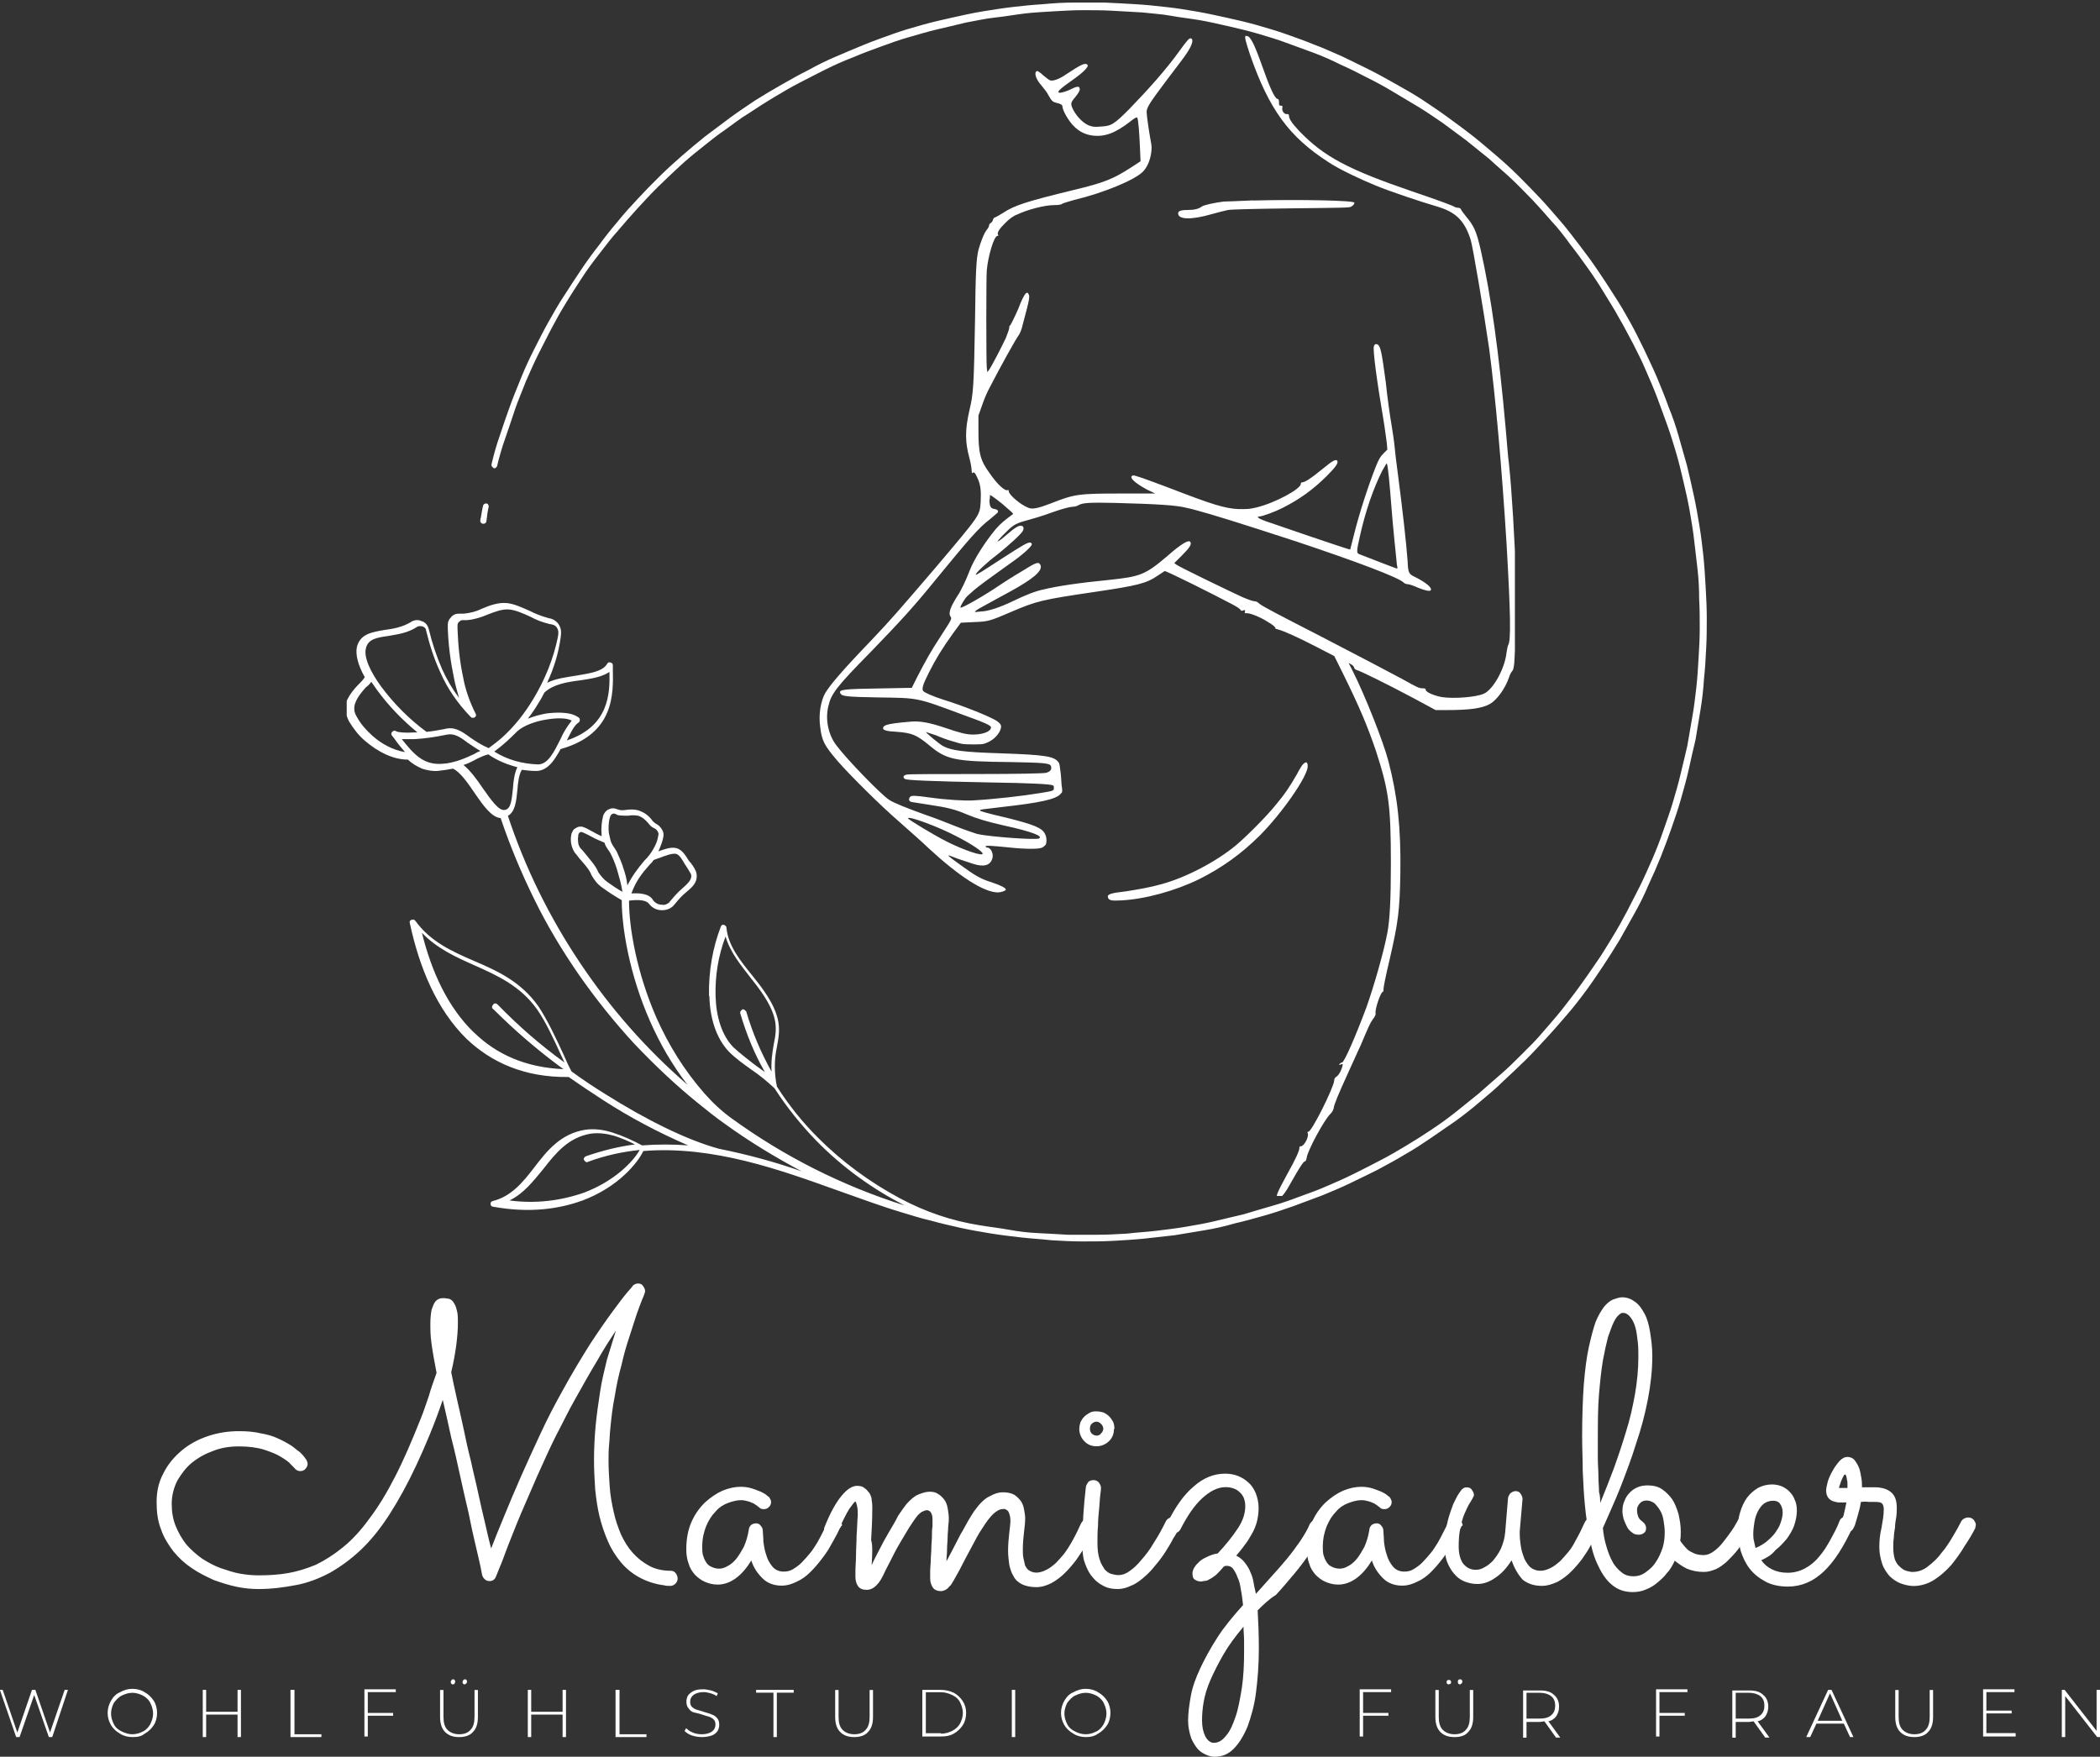 <?xml version="1.0" encoding="UTF-8"?>
<svg id="Ebene_1" xmlns="http://www.w3.org/2000/svg" xmlns:xlink="http://www.w3.org/1999/xlink" version="1.1" viewBox="0 0 179.28 150">
  <rect x="0" y="0" width="179.28" height="150" fill="#333333" stroke="none"/>
  <!-- Generator: Adobe Illustrator 29.6.0, SVG Export Plug-In . SVG Version: 2.1.0 Build 27)  -->
  <defs>
    <style>
      .st0 {
        fill: none;
      }

      .st1 {
        fill-rule: evenodd;
      }

      .st1, .st2 {
        fill: #fff;
      }

      .st3 {
        clip-path: url(#clippath-1);
      }

      .st4 {
        clip-path: url(#clippath);
      }
    </style>
    <clipPath id="clippath">
      <rect class="st0" x="29.6" width="116.79" height="106.06"/>
    </clipPath>
    <clipPath id="clippath-1">
      <rect class="st0" x="69.9" y="2.92" width="59.43" height="99.2"/>
    </clipPath>
  </defs>
  <g class="st4">
    <path class="st1" d="M41.24,43.18s.05-.14.1-.14c.05-.05.14-.05.19-.05s.14.05.14.1c.05.05.05.14.05.19-.1.38-.14.81-.19,1.2,0,.1-.05.14-.1.19s-.14.05-.19.05c-.1,0-.14-.05-.19-.1s-.05-.14-.05-.19c.1-.43.14-.86.24-1.25ZM61.95,79.94c-.62,1.63-.91,3.35-.86,5.13.05,1.73.53,3.35,1.53,4.36.58.53,1.2,1.01,1.82,1.49.29.19.58.43.86.62-.91-1.58-1.58-3.26-2.11-5.03,0-.05,0-.14.05-.19s.1-.1.14-.14c.05,0,.14,0,.19.05.05.05.1.1.14.14.53,1.82,1.25,3.5,2.16,5.13-.05-.81.05-1.58.19-2.35.29-1.44.48-2.59-1.82-5.46l-.19-.24c-.81-1.05-1.73-2.16-2.11-3.5ZM60.56,85.07c.05,1.87.58,3.59,1.68,4.74.58.58,1.25,1.05,1.92,1.53.72.48,1.34,1.01,1.96,1.58,1.05,1.63,2.25,3.12,3.59,4.5,2.2,2.25,4.74,4.07,7.52,5.51-5.32-1.68-10.26-4.17-14.76-7.43-.86-.62-1.63-1.34-2.35-2.16-1.68-1.92-3.02-4.07-4.07-6.42-1.68-3.83-2.35-7.67-2.35-10.02.43-.05,1.34-.14,1.68.24.29.38.67.58,1.15.58.34,0,.62-.1.86-.29.05-.05.1-.1.14-.14.19-.24.48-.58.72-.81.43-.43,1.05-.77,1.2-1.39.05-.24.05-.48-.05-.72-.14-.29-.34-.62-.58-.86-.34-.53-.58-.96-1.1-1.1-.48-.1-1.01.1-1.53.29.05-.05.05-.1.1-.19.14-.34.29-.72.34-1.05.05-.24,0-.48-.14-.67-.14-.24-.34-.38-.53-.48-.14-.1-.24-.19-.34-.34-.29-.38-.67-.62-1.1-.77-.34-.1-.67-.1-1.05-.05-.29.05-.53.05-.77-.05-.05,0-.1-.05-.14-.05-.19-.05-.38-.05-.58.05-.24.1-.38.29-.48.53-.14.53-.19,1.1-.14,1.63v.14c-.19-.1-.43-.19-.67-.34-.29-.14-.58-.34-.86-.43-.1-.05-.14-.05-.24-.05s-.19,0-.29.05c-.1.05-.19.1-.24.14-.1.05-.14.14-.19.24-.05.1-.1.19-.1.29-.05.24-.05.53,0,.77s.14.48.29.72c.1.1.24.29.38.48.38.43.91,1.01,1.05,1.44.24.43.53.81.96,1.1.53.38,1.05.72,1.63,1.05,0,2.4.67,6.37,2.4,10.3.86,1.96,1.92,3.79,3.21,5.46-3.55-3.07-6.61-6.57-9.2-10.45-2.59-3.88-4.65-8.05-6.13-12.51.62-.34.72-1.25.81-2.2.05-.67.14-1.34.38-1.73.38.05.81.1,1.2.1,1.01,0,1.58-.91,2.11-1.87,4.6-1.29,4.5-4.7,4.46-6.81v-.34c0-.14-.05-.19-.19-.24-.14-.05-.24,0-.29.1-.38.67-1.44.81-2.59,1.01-.86.14-1.77.24-2.54.62.58-1.25.96-2.49,1.15-3.83.05-.43.1-.77-.19-1.2-.14-.19-.34-.34-.58-.43-.14-.05-.29-.05-.38-.1-.53-.14-1.01-.34-1.49-.58-.67-.29-1.34-.62-2.01-.67-.67-.05-1.39.19-2.06.48-.48.24-1.01.38-1.58.43h-.43c-.24,0-.48.1-.62.29-.19.19-.29.38-.29.62v.38c.05,1.44.24,2.83.53,4.22.1.58.29,1.15.43,1.68-.58-.77-1.05-1.58-1.44-2.44h0c-.48-1.1-.86-2.25-1.15-3.45-.1-.34-.29-.58-.62-.67-.19-.1-.43-.1-.62-.05-.1.05-.19.05-.29.14-.72.43-1.53.58-2.25.67-1.1.19-2.06.34-2.35,1.44-.14.67.1,1.58.67,2.59-.14.24-.34.43-.53.62-.38.38-.72.81-.96,1.29-.14.29-.19.62-.14.96.05.34.14.62.29.91.38.62.81,1.2,1.39,1.68,1.01.86,2.3,1.58,3.64,1.58.34.34.77.58,1.2.77.43.14.91.24,1.39.19.43-.05.81-.1,1.25-.19.62.29,1.25,1.2,1.87,2.11.72,1.05,1.44,2.06,2.2,2.11.81,2.4,1.77,4.7,2.88,6.95,1.1,2.25,2.4,4.41,3.83,6.47,1.44,2.06,3.02,4.03,4.7,5.85,1.73,1.82,3.55,3.55,5.51,5.13.72.58,1.49,1.2,2.25,1.73,2.06,1.49,4.27,2.83,6.52,4.03-2.3-.81-4.65-1.44-7.04-1.92-2.83-.77-6.33-2.54-9.68-4.65-1.01-.62-2.01-1.29-2.92-1.96-.19-.34-.43-.86-.72-1.53-.58-1.25-1.34-2.88-2.11-4.03-1.49-2.11-3.5-3.02-5.51-3.88-1.87-.81-3.69-1.63-4.98-3.4-.1-.14-.19-.14-.34-.1-.14.05-.19.14-.14.29.81,3.79,2.3,7.38,4.84,9.87,2.11,2.01,4.94,3.31,8.72,3.26.96.67,1.96,1.34,2.92,1.96,2.3,1.49,4.74,2.78,7.28,3.88-1.29-.1-2.64-.1-3.93,0-.81-.43-1.63-.81-2.54-1.1-.77-.24-1.49-.34-2.3-.24-2.11.34-3.26,1.77-4.36,3.21-.96,1.25-1.96,2.49-3.55,2.88-.14.05-.19.1-.19.24s.1.24.19.24c3.16.58,5.7.19,7.67-.53,3.07-1.15,4.74-3.26,5.18-4.22,5.99-.48,11.74,1.63,16.68,3.4,1.77.62,3.55,1.29,5.32,1.82.81.24,1.68.53,2.54.72.86.24,1.68.43,2.54.62s1.73.34,2.59.48c.86.14,1.73.24,2.59.34.86.1,1.73.14,2.59.24.86.05,1.73.1,2.64.1.86,0,1.73,0,2.64-.05.86-.05,1.73-.1,2.64-.19.86-.1,1.73-.19,2.59-.29.86-.14,1.73-.29,2.59-.43s1.73-.34,2.54-.58c.86-.19,1.68-.43,2.54-.67s1.68-.53,2.49-.81c.81-.29,1.63-.62,2.44-.91.81-.34,1.63-.67,2.4-1.05.81-.38,1.58-.77,2.35-1.15.77-.43,1.53-.81,2.3-1.29.77-.43,1.49-.91,2.2-1.39.72-.48,1.44-1.01,2.16-1.49.72-.53,1.39-1.05,2.06-1.63.67-.58,1.34-1.1,1.96-1.73.62-.58,1.29-1.2,1.92-1.82s1.2-1.25,1.82-1.92c.58-.62,1.15-1.29,1.73-1.96s1.1-1.34,1.63-2.06,1.01-1.44,1.49-2.16.96-1.49,1.39-2.2c.43-.77.86-1.53,1.29-2.3.43-.77.81-1.53,1.15-2.35.38-.81.72-1.58,1.05-2.4s.62-1.63.91-2.44c.29-.81.58-1.68.81-2.49.24-.86.48-1.68.67-2.54s.38-1.73.58-2.54c.14-.86.29-1.73.43-2.59.14-.86.24-1.73.29-2.59.1-.86.14-1.73.19-2.64s.05-1.73.05-2.64c0-.86-.05-1.73-.1-2.64-.05-.86-.1-1.73-.19-2.59-.1-.86-.19-1.73-.34-2.59-.14-.86-.29-1.73-.48-2.59-.19-.86-.38-1.73-.58-2.54-.24-.86-.48-1.68-.72-2.54s-.53-1.68-.86-2.49c-.29-.81-.62-1.63-.96-2.44-.34-.81-.72-1.58-1.1-2.4-.38-.77-.77-1.58-1.2-2.35-.43-.77-.86-1.53-1.34-2.25-.48-.77-.96-1.49-1.44-2.2s-1.01-1.44-1.53-2.11-1.05-1.39-1.63-2.06c-.58-.67-1.15-1.34-1.73-1.96s-1.2-1.25-1.82-1.87c-.62-.62-1.25-1.2-1.92-1.77s-1.34-1.15-2.01-1.68c-.67-.53-1.39-1.05-2.11-1.58-.72-.53-1.44-1.01-2.16-1.49-.72-.48-1.49-.91-2.25-1.34s-1.53-.86-2.3-1.25-1.58-.77-2.35-1.15c-.81-.34-1.58-.72-2.4-1.01-.81-.34-1.63-.62-2.44-.91s-1.68-.53-2.49-.77c-.86-.24-1.68-.43-2.54-.62-.86-.19-1.73-.38-2.59-.53s-1.73-.29-2.59-.38c-.86-.1-1.73-.19-2.59-.24s-1.73-.1-2.64-.14h-2.64c-.86,0-1.73.05-2.64.14-.86.05-1.73.14-2.59.24-.86.1-1.73.24-2.59.38-.86.14-1.73.34-2.59.53-.86.19-1.68.38-2.54.62s-1.68.48-2.49.77-1.63.58-2.44.91c-.81.34-1.63.67-2.4,1.01-.81.34-1.58.72-2.35,1.15-.77.38-1.53.81-2.3,1.25s-1.49.86-2.25,1.34c-.72.48-1.44.96-2.16,1.49s-1.39,1.05-2.11,1.58c-.67.53-1.34,1.1-2.01,1.68s-1.29,1.15-1.92,1.77-1.25,1.25-1.82,1.87c-.58.62-1.2,1.29-1.73,1.96-.58.67-1.1,1.34-1.63,2.06-.53.67-1.05,1.39-1.53,2.11s-.96,1.44-1.44,2.2c-.48.72-.91,1.49-1.34,2.25-.43.77-.81,1.53-1.2,2.3s-.77,1.58-1.1,2.4-.67,1.63-.96,2.44c-.29.81-.58,1.63-.86,2.49-.29.81-.53,1.68-.72,2.49,0,.1,0,.14.05.19l.14.14c.1,0,.14,0,.19-.05.05-.05.1-.1.1-.14.19-.81.43-1.63.72-2.44s.53-1.58.81-2.4.62-1.58.91-2.35c.34-.77.67-1.53,1.05-2.3s.77-1.49,1.15-2.25c.38-.72.81-1.49,1.25-2.2.43-.72.91-1.44,1.34-2.11s.96-1.39,1.49-2.06c.53-.67,1.01-1.34,1.58-1.96.53-.62,1.1-1.29,1.68-1.92s1.15-1.25,1.73-1.82c.58-.58,1.2-1.15,1.82-1.73.62-.58,1.25-1.1,1.92-1.63s1.29-1.05,2.01-1.53c.67-.48,1.34-1.01,2.06-1.44.72-.48,1.39-.91,2.11-1.34s1.44-.86,2.2-1.25,1.49-.77,2.25-1.15c.77-.38,1.53-.72,2.3-1.01.77-.34,1.58-.62,2.35-.91.81-.29,1.58-.58,2.4-.81s1.63-.48,2.44-.67c.81-.19,1.63-.38,2.44-.58.81-.14,1.63-.34,2.49-.43s1.68-.24,2.49-.34,1.68-.14,2.49-.19c.86-.05,1.68-.1,2.54-.1s1.68,0,2.54.05,1.68.1,2.49.14c.86.1,1.68.14,2.49.29s1.68.24,2.49.38,1.63.34,2.49.53c.81.19,1.63.38,2.44.62s1.63.48,2.4.77c.81.29,1.58.58,2.35.86.77.29,1.53.62,2.3,1.01.77.34,1.53.72,2.25,1.1.77.38,1.49.77,2.2,1.2s1.44.86,2.16,1.29c.72.43,1.39.91,2.11,1.39.67.48,1.34,1.01,2.01,1.49.67.53,1.29,1.05,1.96,1.58.62.58,1.25,1.1,1.87,1.68.62.58,1.2,1.2,1.77,1.77.58.62,1.15,1.25,1.68,1.87.58.62,1.1,1.29,1.58,1.96.53.67,1.01,1.34,1.49,2.01s.96,1.39,1.39,2.11.91,1.44,1.29,2.16c.43.72.81,1.49,1.2,2.2.38.77.77,1.49,1.1,2.3.34.77.67,1.53.96,2.3s.58,1.58.86,2.35c.29.81.53,1.58.77,2.4s.43,1.63.62,2.44c.19.81.38,1.63.53,2.49s.29,1.68.38,2.49c.1.81.19,1.68.29,2.49.1.86.14,1.68.14,2.54.05.86.05,1.68.05,2.54s-.05,1.68-.1,2.54-.1,1.68-.19,2.49c-.1.81-.19,1.68-.34,2.49-.14.81-.29,1.68-.43,2.49-.19.81-.38,1.63-.58,2.44-.19.81-.43,1.63-.67,2.44-.24.81-.53,1.58-.81,2.4s-.58,1.58-.91,2.35c-.34.77-.67,1.53-1.05,2.3-.38.77-.77,1.49-1.15,2.25-.38.72-.81,1.49-1.25,2.2s-.86,1.44-1.34,2.11c-.48.72-.96,1.39-1.44,2.06s-1.01,1.34-1.53,2.01c-.53.67-1.1,1.29-1.63,1.92s-1.15,1.25-1.73,1.82c-.58.58-1.2,1.2-1.82,1.73s-1.25,1.1-1.92,1.68c-.67.53-1.29,1.05-1.96,1.58-.67.53-1.34,1.01-2.06,1.49s-1.39.91-2.11,1.34-1.44.86-2.2,1.25c-.72.38-1.49.77-2.25,1.15s-1.53.72-2.3,1.05c-.77.34-1.53.62-2.35.91-.77.29-1.58.58-2.4.81s-1.63.48-2.44.72c-.81.19-1.63.38-2.44.58-.81.19-1.63.34-2.49.48-.81.14-1.68.24-2.49.34s-1.68.14-2.49.24c-.86.05-1.68.1-2.54.1h-2.54c-.86-.05-1.68-.1-2.54-.14s-1.68-.14-2.49-.29-1.68-.24-2.49-.38c-2.4-.38-4.65-1.15-6.81-2.3-2.59-1.39-4.94-3.12-7-5.18-1.34-1.34-2.49-2.78-3.5-4.36-.24-1.15-.24-2.3,0-3.4.29-1.58.53-2.83-1.92-5.85l-.19-.24c-1.01-1.25-2.06-2.54-2.2-4.07,0-.14-.1-.19-.19-.24-.14-.05-.24,0-.29.14-.67,1.73-1.05,3.74-1.01,5.89ZM40.48,88.18c-2.25-2.16-3.64-5.22-4.46-8.53,1.29,1.34,2.88,2.06,4.5,2.78,1.92.86,3.88,1.73,5.32,3.74.77,1.1,1.49,2.68,2.06,3.93l.29.62c-2.06-1.49-3.93-3.12-5.7-4.94-.05-.05-.1-.1-.19-.1s-.14,0-.19.1c-.05.05-.1.1-.1.19s0,.14.1.19c1.87,1.87,3.88,3.59,5.99,5.13-3.26-.14-5.75-1.29-7.62-3.12ZM54.18,97.72c-1.44.19-2.78.53-4.17,1.01-.05.05-.1.05-.14.14-.05.05-.05.14,0,.19s.05.1.14.14c.05.05.14.05.19,0,1.44-.53,2.92-.86,4.41-1.01-.53.96-2.11,2.64-4.74,3.64-2.06.72-4.22.96-6.37.67,1.2-.58,2.01-1.63,2.88-2.68,1.05-1.34,2.11-2.68,4.03-3.02.72-.1,1.39,0,2.06.19.58.19,1.15.43,1.73.72ZM51.6,71.94c.14.48.38.62.58,1.05.19.38.34.77.48,1.2.19.67.38,1.29.48,1.96-.43-.24-.86-.53-1.25-.81-.34-.24-.58-.53-.81-.86-.19-.53-.77-1.15-1.15-1.63-.14-.19-.29-.34-.38-.43-.1-.14-.19-.34-.19-.48s-.05-.34,0-.48c0-.14,0-.29.14-.38s.24,0,.38.05c.24.1.48.24.67.34.34.19.72.34,1.05.48ZM53.9,76.3c.38-1.05.86-1.68,1.58-2.49l.19-.19c.05-.1.1-.14.14-.19.14-.05.34-.14.53-.19.48-.19,1.01-.38,1.34-.34.29.05.53.43.77.86.19.29.38.58.53.86.05.1.05.24,0,.38-.1.38-.77.86-1.05,1.15-.29.29-.53.58-.77.86,0,.05-.05.05-.1.1-.14.1-.34.19-.53.14-.34,0-.58-.14-.77-.38-.34-.62-1.29-.62-1.87-.58ZM53.18,74c-.14-.43-.34-.86-.53-1.29-.19-.34-.43-.58-.53-.96-.05-.19-.1-.43-.14-.62-.05-.29-.05-1.49.29-1.63.19-.1.34.05.48.1.29.05.58.05.86.05.29-.05.58-.05.86,0,.34.1.62.34.86.62.14.19.29.34.48.43.14.05.24.14.34.29.05.1.1.24.05.34-.05.34-.14.62-.29.91-.19.38-.38.67-.67,1.01l-.19.19c-.58.67-1.1,1.39-1.49,2.16-.05-.53-.19-1.05-.38-1.58ZM39.57,65.32c.43-.14.81-.34,1.15-.53.29-.14.62-.29.96-.38.77.53,1.58.86,2.49,1.1-.24.48-.34,1.15-.38,1.82-.1.86-.14,1.73-.67,1.82-.53.14-1.2-.86-1.92-1.87-.48-.72-1.05-1.49-1.63-1.96ZM45.51,59.71c-.72,1.2-1.58,2.3-2.64,3.26-.38.34-.77.62-1.15.91-.58-.24-1.1-.58-1.58-.91-.72-.53-1.34-.96-2.2-.72-.53.1-1.01.19-1.53.24-1.49-1.1-2.78-2.4-3.88-3.88-.91-1.25-1.49-2.49-1.29-3.26.19-.81.96-.91,1.92-1.05.77-.14,1.63-.24,2.44-.77.05-.05.1-.05.14-.05.1-.05.19,0,.34,0,.1.05.19.1.24.19.05.05.05.1.05.14.29,1.2.67,2.4,1.2,3.55h0c.62,1.44,1.49,2.68,2.59,3.83.05.05.1.1.19.1.05,0,.14,0,.19-.05.05-.05.1-.1.1-.14s0-.14-.05-.19c-.48-.96-.86-2.01-1.05-3.07-.29-1.34-.43-2.73-.48-4.12v-.34c0-.1.05-.24.14-.29.1-.1.19-.14.29-.14h.38c.62-.05,1.2-.24,1.77-.48.62-.24,1.25-.48,1.82-.43s1.2.34,1.82.62c.53.29,1.05.48,1.63.62.24.05.43.05.62.29.19.29.14.53.1.81-.38,1.87-1.1,3.64-2.11,5.32ZM45.08,61.34c.34-.43.62-.86.91-1.34.19-.29.34-.58.48-.86.77-.72,1.96-.91,3.07-1.05.96-.14,1.87-.29,2.49-.72.05,1.87-.05,4.65-3.64,5.85.34-.67.62-1.29,1.01-1.53.05-.05.1-.1.1-.19s0-.14-.05-.19c-.05-.05-.1-.1-.14-.1-.53-.38-1.58-.43-2.68-.29-.53.1-1.05.24-1.53.43h0ZM42.2,64.17c.72-.53,1.34-1.1,1.96-1.73.53-.48,1.53-.86,2.54-1.01.86-.14,1.68-.14,2.11.1-.38.48-.72,1.01-.96,1.58-.53,1.05-1.05,2.16-1.92,2.16-1.34-.05-2.59-.38-3.74-1.1ZM31.71,58.23c.14.19.29.43.43.62,1.01,1.39,2.16,2.59,3.5,3.69h-.29c-.72.05-1.34,0-1.53-.1-.14-.1-.24-.05-.34.05-.1.1-.1.24,0,.34l.19.24c.29.43.62.81.91,1.15-1.05-.19-1.96-.67-2.78-1.39-.53-.48-1.01-1.01-1.34-1.63-.24-.38-.29-.81-.1-1.25.19-.48.53-.86.86-1.25.19-.14.34-.29.48-.48h0ZM41.01,64.12c-.14.05-.34.14-.48.24-.72.34-1.73.81-2.83.86-1.58.1-2.4-.86-3.4-2.11h1.1c.91-.05,1.82-.19,2.73-.38.62-.14,1.15.19,1.77.67.34.24.72.48,1.1.72Z"/>
  </g>
  <g class="st3">
    <path class="st1" d="M106.33,3.02c-.1.14.05.62.38,1.63,1.63,4.7,3.35,7.04,6.71,9.2.86.58,2.78,1.49,4.07,2.01,1.15.48,3.88,1.39,5.18,1.77,1.63.48,2.35,1.2,2.88,2.83.19.62,1.1,5.99,1.58,9.3.53,3.98,1.1,10.35,1.49,16.73.34,5.85.38,8.2.14,8.58-.05.1-.1.34-.14.62-.14,1.39-1.15,3.21-1.96,3.55-.67.29-2.49.43-3.5.29-.67-.1-1.44-.43-1.44-.62,0-.1-.05-.14-.29-.14-.29,0-.48-.1-1.68-.77-1.25-.67-3.26-1.73-7.04-3.69-3.55-1.82-4.94-2.54-5.22-2.78-.1-.1-.24-.19-.38-.19s-.53-.14-1.01-.34c-1.05-.48-5.42-2.59-5.66-2.78l-.19-.14.67-.67c.62-.62.81-.91.72-1.1-.1-.29-.77.1-1.96,1.15-1.92,1.63-2.3,1.77-5.03,2.06-2.49.24-4.41.53-5.56.81-.67.14-1.44.43-2.64,1.01-1.1.53-2.01.81-2.54.86-.19,0-.43.05-.53.05-.34.05-.1-.14.81-.62.53-.29,1.39-.77,1.92-1.05,2.11-1.15,2.88-1.82,2.73-2.3-.14-.34-.34-.29-1.34.34-.38.24-.91.53-1.1.67-.19.1-.67.43-1.05.67-1.25.86-3.26,2.01-3.35,1.92-.05-.05.19-.48.43-.81.1-.14.43-.43.77-.72.53-.43.91-.72,3.12-2.3.91-.62,1.77-1.39,1.77-1.58,0-.05-.05-.14-.14-.14-.19-.05-.67.24-2.3,1.29-1.77,1.15-2.35,1.53-2.35,1.44,0-.14.96-1.05,1.87-1.73.96-.77,2.01-1.73,2.16-2.01.1-.24.05-.43-.19-.43-.19,0-.48.14-1.2.77-.38.34-.72.58-.77.58s.14-.24.77-.86c.58-.58.86-.72,1.77-.96.38-.1,1.34-.38,2.11-.67.81-.29,1.53-.48,1.73-.48s.38-.05.53-.14c.34-.19.86-.24,3.07-.19,3.64.1,5.27.19,6.18.43.24.05.62.14.77.19,1.29.34,3.74,1.1,8.58,2.68,5.18,1.73,8.72,3.07,9.15,3.5.1.1.24.14.34.14.14,0,.53.14.86.29.58.24,1.01.34,1.1.24.19-.19-.38-.67-1.34-1.15-.53-.24-.58-.38-.62-1.34-.1-1.44-.43-4.36-.81-7.28-.1-.77-.24-1.82-.29-2.4-.05-.53-.19-1.49-.29-2.06s-.34-2.2-.48-3.59c-.34-2.49-.43-2.97-.67-3.16-.14-.1-.29-.05-.34.14-.1.29.24,2.88.81,6.23.14.81.24,1.73.29,2.01l.05.58-.34.34c-.29.29-.38.48-.62,1.05-.67,1.68-1.44,4.07-1.87,5.8-.19.72-.34,1.34-.34,1.34-.05.05-6.47-2.16-7.28-2.44-.53-.19-.77-.38-.48-.38.24,0,1.29-.38,1.96-.72,1.44-.72,2.64-1.58,3.79-2.73.72-.72,1.01-1.1.91-1.29s-.38-.05-1.25.67c-1.05.86-1.53,1.15-1.73,1.15-.1,0-.14.05-.14.14,0,.43-2.2,1.63-3.79,2.01-.58.14-.72.14-1.49.14-1.2-.05-2.25-.38-5.85-1.77-2.16-.81-3.07-1.15-3.21-1.1-.38.14.14.62,1.2,1.2l.72.34h-2.92c-3.69,0-3.98.05-6.04.86-1.01.38-1.53.53-1.92.34-.62-.24-1.63-1.1-1.63-1.39,0-.1-.05-.14-.1-.1-.24.1-.91-.53-1.53-1.44-.81-1.1-.96-1.73-.96-3.64v-1.29l.29-.81c.14-.43.43-1.15.67-1.58.91-1.77,2.25-4.17,2.44-4.41.14-.19.29-.53.38-.96.62-2.3.62-2.4.48-2.64-.05-.1-.1-.1-.19-.05-.14.1-.43.67-.67,1.34-.29.67-.67,1.44-.72,1.44s-.05.1-.05.19-.14.48-.29.86c-.34.72-1.2,2.4-1.44,2.73l-.14.19-.05-.43c-.05-.67-.05-7.52,0-8.24.1-1.2.62-2.97.91-2.97.1,0,.1-.05.05-.1-.1-.19.14-.53.67-1.05.29-.29.67-.58.96-.67.91-.43,2.35-.81,3.21-.81.38,0,.58-.05.62-.1.05-.05.53-.19,1.05-.34,2.44-.58,5.13-1.68,5.85-2.4.34-.34.62-.91.72-1.63.05-.38.05-.58-.05-1.05-.14-.77-.34-2.11-.34-2.44,0-.38.29-.81,1.73-2.73.77-1.01,1.53-2.01,1.68-2.25.48-.72.62-1.2.38-1.29-.14-.05-.29.1-1.01,1.1-1.1,1.53-2.64,3.26-4.27,4.94-1.34,1.34-1.53,1.44-2.49,1.49-.53.05-.67,0-.96-.1-.58-.24-1.2-.96-1.44-1.58-.1-.34-.1-.38.38-.96.19-.24.29-.43.29-.53,0-.34-.24-.29-.91.05-.43.19-.86.29-.91.19-.05-.1.24-.38,1.15-1.01,1.1-.77,1.58-1.29,1.25-1.39-.19-.1-.58.1-1.73.86-.62.43-1.1.58-1.34.53-.1,0-.38-.24-.62-.43-.24-.24-.48-.38-.53-.38-.29.1-.14.67.38,1.25.19.24.48.58.58.81.29.53.38.58.72.67q.48.1.48.29c0,.34.53,1.25.96,1.68.48.48.96.72,1.58.81,1.05.14,1.96-.19,3.26-1.2.29-.24.53-.38.58-.34.1.1.19,1.39.24,2.59l.05,1.15-.81.53c-1.49.96-2.25,1.29-4.89,1.92-3.93.96-5.03,1.29-6.04,1.96-.29.19-.58.34-.67.38-.1,0-.14.1-.19.19,0,.1-.1.24-.19.29s-.14.14-.14.19-.05.24-.19.38c-.24.29-.53,1.05-.72,1.73-.19.81-.24,1.87-.29,5.94-.1,5.75-.14,6.33-.48,7.76-.38,1.68-.38,2.68,0,4.07.1.38.19.86.19,1.05s.05.29.05.24c.14-.14.24-.05.43.38.29.58.34,1.15.29,2.11-.1,1.15.05.96-3.88,5.61-3.12,3.64-3.69,4.31-5.46,6.18-2.54,2.64-3.5,3.79-3.93,4.5-.38.67-.58,1.82-.43,2.88.14,1.2.34,1.58,1.53,2.97.96,1.1,3.59,3.74,5.27,5.18.86.77,1.96,1.73,2.44,2.2,2.64,2.44,4.74,3.79,5.94,3.79.24,0,.67-.14.67-.24,0-.14-.38-.34-1.2-.62-.96-.29-1.49-.62-2.68-1.49-.86-.62-1.1-.81-1.01-.81.05,0,.43.14.81.29.43.14,1.01.34,1.29.43.91.29,1.44.14,1.63-.43.14-.38-.1-.96-.43-.96-.05,0-.14-.05-.14-.1,0-.1.62-.05,2.11.1,1.34.14,2.44.14,2.73,0,.1-.05.24-.19.29-.24.1-.19.1-.62-.05-.91-.24-.53-.96-.81-3.26-1.39-1.68-.38-2.3-.58-2.3-.62,0-.1.19-.1,1.77-.29,3.4-.38,4.74-.67,5.13-1.15.14-.14.14-.19.1-.53-.05-.19-.05-.72-.1-1.15-.05-.43-.1-.81-.14-.91-.34-.62-1.1-.72-5.03-.86-3.21-.1-4.17-.24-4.89-.62-.34-.19-1.49-1.15-1.44-1.2,0,0,.38.14.86.29.43.19,1.1.43,1.49.53.62.19.72.24,1.58.24.77,0,.96,0,1.25-.14.48-.19.86-.53,1.1-.96.19-.43.19-.58-.19-.86-.43-.34-2.92-1.34-4.65-1.87-.91-.29-1.53-.58-1.68-.72-.14-.19-.05-.53.48-1.58.58-1.15,1.1-2.01,2.06-3.35l.67-.91,1.05-.05c1.25-.05,1.34-.05,3.21-.86,2.25-.96,2.64-1.05,7.24-1.73,3.59-.53,4.36-.72,5.32-1.39.29-.19.58-.38.58-.38.19,0,4.31,2.06,5.75,2.83.38.19.72.43.72.48.05.1.14.1.24.05.14-.05.19-.05.14.1s0,.14.19.14c.29,0,1.15.34,1.73.72.43.24.77.53.67.58-.05,0,.1.05.29.1.48.14,1.58.62,3.26,1.49l1.49.77.81,1.63c1.34,2.73,2.01,4.31,2.73,6.42,1.1,3.4,1.29,4.6,1.29,9.68,0,3.16-.1,4.79-.29,5.85-.29,1.58-1.15,4.6-1.82,6.47-.86,2.3-1.87,4.65-2.06,4.65-.05,0-.14.05-.19.1-.1.1-.05.14.14.05q.14-.05.1.1c-.1.43-.34.86-.53.96-.14.1-.19.19-.19.34-.05.62-1.92,4.36-2.2,4.36-.1,0-.1.05-.05.14.1.34-.34,1.1-.58,1.1-.1,0-.14.05-.14.1.05.19-.34,1.05-1.05,2.3-.91,1.68-1.05,2.01-.72,2.01.24,0,.58-.43,1.1-1.39.62-1.1,1.01-1.73,1.15-1.73.05,0,.1-.1.14-.29.05-.58,1.53-3.31,2.01-3.74.14-.14.24-.29.29-.48.05-.38.38-1.15,1.25-3.07.43-.91.86-1.92,1.05-2.3.67-1.58.81-1.92,1.05-2.25.19-.24.24-.38.24-.48-.1-.29.43-1.87.62-1.87.05,0,.05-.1.05-.19,0-.24.19-1.15.53-2.59.72-3.12.86-4.12.91-7.43.05-3.83-.24-6.47-1.01-9.44-.43-1.68-2.01-5.66-3.07-7.76l-.34-.67.24.14c.1.05.24.19.24.29.05.1.1.14.24.19.24.05,2.49,1.15,4.84,2.4l1.87,1.01h.91c1.96,0,3.07-.14,3.74-.53.58-.34,1.29-1.29,1.63-2.3.05-.19.19-.43.24-.48.1-.1.14-.24.19-.67.1-1.15.19-6.04.14-7.52-.1-3.07-.34-7.14-.58-9.44-.1-.67-.19-2.11-.29-3.12-.58-6.52-1.25-11.31-2.11-15.14-.38-1.68-.58-2.11-1.25-2.92-.19-.24-.38-.48-.43-.58-.05-.14-.14-.19-.29-.19-.1,0-.19-.05-.24-.05-.1-.1-1.25-.53-3.64-1.34-5.46-1.87-7.57-2.97-9.68-5.18-.58-.62-.86-1.01-.86-1.29q0-.14-.14-.14c-.24.05-.48-.24-.43-.53.05-.14,0-.19-.14-.19s-.14-.05-.14-.29c0-.19-.05-.29-.14-.29-.24-.05-.67-1.01-1.34-2.92-.58-1.63-.96-2.44-1.25-2.44-.05-.05-.1,0-.14.05M107,17.11c-1.15.05-2.25.1-2.54.1-.77.1-1.68.29-1.87.43-.24.19-.62.29-1.2.29-.62,0-.81.1-.81.29,0,.53,1.1.58,2.92.05.48-.14,1.1-.29,1.34-.34.29-.05,2.2-.1,5.37-.14,4.41-.05,4.98-.05,5.13-.14.19-.1.29-.24.29-.34.05-.19-4.55-.29-8.63-.19M118.02,40.16c-.77,1.53-1.44,3.45-1.92,5.61-.29,1.25-.29,1.44-.1,1.53.48.19,3.21,1.25,3.26,1.25s.05-.14,0-.29c-.05-.43-.38-3.69-.48-5.08-.14-1.82-.29-3.45-.38-3.59,0-.1-.05,0-.38.58M84.47,42.65c0,.58.1.77.43.81.29.05.38.19.24.34-.05.05-.34.29-.62.53-.96.72-1.82,1.73-4.65,5.18-1.87,2.3-2.92,3.45-5.51,6.13-2.97,3.02-3.4,3.59-3.64,4.65-.29,1.15,0,2.49.72,3.4.91,1.2,3.74,4.12,4.46,4.6.34.24,1.53.72,3.26,1.34.58.19,1.68.62,2.4.91.72.29,1.58.58,1.87.67,1.05.24,5.03.53,5.27.38.38-.19-.58-.58-2.97-1.1-1.49-.34-2.3-.58-3.21-.96-1.01-.43-1.63-.58-3.16-.81-.72-.1-1.44-.24-1.53-.24-.24-.05-.29-.24-.14-.43.1-.14.38-.14,1.73.05,1.34.19,2.97.29,3.69.24,1.77-.1,4.22-.38,5.66-.62,1.15-.19,1.2-.19,1.2-.43,0-.14,0-.19-.1-.24-.24-.1-1.92-.19-5.32-.24-5.08-.1-7.09-.19-7.28-.29-.24-.14-.14-.34.14-.38.14-.05,2.83-.05,5.89-.05,3.69,0,5.75-.05,5.99-.1.38-.1.53-.29.43-.58-.1-.24-.53-.29-3.4-.34-4.84-.05-5.51-.19-7-1.44-1.1-.91-1.49-1.05-2.83-1.15q-1.1-.05-1.1-.29c0-.14.05-.19.29-.29.29-.1.91-.19,2.16-.29.77-.05,1.53.1,2.83.53,1.25.43,1.82.58,2.4.58.81,0,1.49-.24,1.53-.58.05-.19-.38-.38-2.64-1.2-3.74-1.39-3.55-1.34-7-1.39-2.78-.05-3.07-.1-3.21-.34-.19-.34.24-.38,3.45-.43l2.64-.05.48-.96c.72-1.39,1.15-2.16,1.96-3.4.96-1.49,1.01-1.53.86-1.73-.19-.29,0-.81.58-1.73.34-.48.77-1.44,1.05-2.16.38-1.01,1.34-2.49,2.25-3.59.43-.48.72-.72,1.44-1.25.1-.05-.1-.19-.86-.86-.53-.43-1.01-.77-1.05-.77,0-.14-.05,0-.05.34M111.26,65.23c-.1.1-.34.48-.53.86-.58,1.01-1.01,1.68-1.82,2.64-.81,1.01-2.59,2.78-3.4,3.45-1.68,1.39-4.22,2.73-6.33,3.31-1.05.29-1.87.43-3.07.62-1.25.14-1.58.24-1.53.48.05.29.29.34,1.15.29,2.01-.1,4.6-.81,6.66-1.82,1.92-.96,3.59-2.16,5.13-3.69,1.92-1.92,4.12-5.08,4.12-5.94,0-.38-.14-.43-.38-.19M77.52,69.87c0,.1,2.3,1.49,3.35,2.01,1.44.72,3.02,1.25,3.02,1.01,0-.19-1.01-.86-2.25-1.49-1.44-.77-4.12-1.77-4.12-1.53"/>
  </g>
  <path class="st2" d="M52.57,113.63c-.48.72-1.01,1.53-1.58,2.54-.58.96-1.2,2.06-1.87,3.26-.58,1.01-1.1,2.11-1.68,3.21-.58,1.15-1.05,2.25-1.58,3.4-.48,1.1-.96,2.2-1.39,3.21s-.77,1.92-1.1,2.73c-.29.77-.53,1.44-.72,1.87-.19.48-.29.72-.29.72-.1.29-.29.43-.58.43-.14,0-.29-.05-.38-.14s-.19-.19-.24-.38c0,0-.05-.24-.14-.72-.1-.48-.24-1.05-.43-1.87-.19-.77-.38-1.68-.58-2.68-.24-1.01-.48-2.06-.72-3.16-.24-1.1-.48-2.2-.77-3.31-.24-1.1-.48-2.2-.72-3.21-.72,2.11-1.49,3.93-2.25,5.56s-1.53,3.02-2.3,4.22c-.77,1.2-1.58,2.2-2.44,3.02-.86.81-1.73,1.44-2.64,1.96-.91.48-1.87.86-2.88,1.05-1.01.19-2.06.34-3.21.34-.58,0-1.2-.05-1.87-.19s-1.29-.34-1.96-.58c-.62-.29-1.25-.58-1.87-1.01-.58-.38-1.1-.86-1.58-1.44-.43-.58-.81-1.15-1.05-1.87-.29-.72-.38-1.49-.38-2.35,0-.91.19-1.73.58-2.44.38-.77.91-1.39,1.53-1.92.62-.53,1.39-.96,2.25-1.25s1.73-.43,2.68-.43c.67,0,1.29.05,1.87.19.58.1,1.05.24,1.44.43.43.19.77.38,1.1.58.29.19.53.43.77.58.19.19.34.34.43.48s.14.19.14.19c.05.1.1.24.1.34,0,.14-.05.29-.19.43-.1.14-.29.19-.43.19-.24,0-.38-.1-.53-.29,0,0-.1-.1-.29-.29-.14-.19-.43-.38-.81-.62s-.86-.43-1.44-.62-1.34-.29-2.16-.29c-.77,0-1.49.1-2.2.38-.67.24-1.29.58-1.82,1.01s-.91.96-1.25,1.53c-.29.58-.48,1.25-.48,1.96s.1,1.34.34,1.92.53,1.1.91,1.58c.38.43.86.86,1.34,1.2.53.34,1.05.62,1.58.81.58.19,1.1.38,1.68.48s1.1.14,1.58.14c.86,0,1.68-.05,2.49-.19s1.58-.38,2.4-.72c.77-.38,1.53-.86,2.3-1.49.77-.62,1.53-1.44,2.25-2.44.77-1.01,1.49-2.2,2.2-3.59.72-1.39,1.44-3.07,2.2-4.98.24-.58.43-1.2.67-1.87.19-.67.43-1.34.67-2.01-.19-.96-.34-1.82-.43-2.49-.1-.67-.1-1.25-.1-1.73s.05-.86.1-1.15c.1-.29.19-.53.29-.67.1-.14.24-.24.38-.29s.29-.05.43-.05c.1,0,.24.05.38.05.14.05.29.14.38.29.1.14.24.38.29.67.1.29.1.67.1,1.15,0,.53-.05,1.15-.14,1.87-.1.72-.24,1.49-.43,2.3.14.67.29,1.44.48,2.25.19.81.38,1.68.58,2.59.19.91.38,1.82.62,2.73.19.91.43,1.82.62,2.73.19.86.38,1.73.58,2.54.19.81.34,1.53.53,2.2.29-.77.67-1.68,1.1-2.73s.91-2.2,1.44-3.4,1.1-2.44,1.68-3.69,1.2-2.44,1.82-3.55c.86-1.58,1.68-2.92,2.4-4.07.72-1.1,1.39-2.06,1.92-2.78s.96-1.29,1.25-1.63.48-.53.48-.58c.1-.1.29-.19.43-.19.19,0,.34.05.43.19.1.14.19.29.19.43,0,.1,0,.14-.05.24,0,0-.05.19-.19.48-.14.34-.29.77-.48,1.29-.19.58-.38,1.2-.62,1.92s-.48,1.53-.67,2.4c-.24.86-.43,1.73-.58,2.68-.19.91-.29,1.87-.38,2.78-.05.43-.05.86-.1,1.34s-.05.91-.05,1.39c0,.72.05,1.49.1,2.2.05.77.19,1.49.34,2.16.14.67.38,1.34.62,1.92.29.62.62,1.15,1.01,1.58.38.43.86.81,1.39,1.1.53.29,1.15.43,1.87.43.19,0,.34.1.43.24.1.14.14.29.14.43s-.05.29-.19.43-.29.19-.43.19c-.19,0-.38,0-.53-.05-.81-.1-1.49-.34-2.11-.67-.62-.34-1.15-.77-1.58-1.29s-.81-1.1-1.1-1.77c-.29-.67-.53-1.34-.72-2.11s-.29-1.53-.38-2.35c-.05-.81-.1-1.63-.1-2.49,0-1.01.05-1.96.14-2.97.1-1.01.24-1.96.38-2.88.14-.96.38-1.87.58-2.73.29-.91.53-1.73.77-2.49Z"/>
  <path class="st2" d="M71.72,130.45c-.05.1-.14.29-.29.58-.14.29-.34.62-.53.96-.19.38-.48.77-.77,1.15s-.62.77-.96,1.1c-.34.34-.72.62-1.15.81-.38.19-.81.34-1.29.34-.62,0-1.2-.19-1.63-.62s-.77-.91-.96-1.53c-.38.62-.81,1.15-1.34,1.53-.53.38-1.05.53-1.53.53-.43,0-.77-.1-1.1-.24s-.62-.38-.86-.62c-.24-.29-.43-.58-.53-.96-.14-.38-.19-.77-.19-1.2,0-.86.14-1.63.43-2.3.29-.67.67-1.2,1.15-1.68.48-.43.96-.77,1.49-1.01.58-.24,1.1-.34,1.58-.34.34,0,.67.05.96.14.29.1.53.19.77.29.19.1.38.19.48.29s.19.14.19.14c.1.14.19.29.19.43s-.05.34-.19.43c-.1.14-.29.19-.43.19-.19,0-.34-.05-.43-.19-.05,0-.1-.05-.14-.1-.1-.05-.19-.14-.29-.19-.14-.05-.29-.14-.48-.19s-.38-.1-.62-.1c-.34,0-.72.1-1.1.24s-.77.38-1.05.72c-.34.34-.58.72-.81,1.25-.19.48-.34,1.05-.34,1.77,0,.19,0,.43.05.67.05.19.14.43.24.58.1.19.24.34.43.43.19.1.43.19.72.19.19,0,.43-.05.67-.19.29-.14.53-.34.77-.62.24-.29.43-.62.67-1.05.19-.43.34-.91.43-1.49,0-.14.1-.29.19-.38.14-.1.29-.14.43-.14s.29.05.38.19c.1.1.19.24.19.43s.05.53.05.91c.05.38.1.77.24,1.15.1.38.29.72.53,1.01s.58.43.96.43c.29,0,.53-.05.77-.19s.53-.34.77-.58.48-.53.72-.81.43-.62.62-.91c.19-.34.34-.62.48-.91s.29-.53.38-.77c.05-.1.14-.19.24-.29.1-.05.24-.1.34-.1.19,0,.34.05.48.19.1.14.19.29.19.43-.1.05-.1.1-.14.19Z"/>
  <path class="st2" d="M74.43,133.61c.14-.34.38-.77.62-1.25s.53-1.01.81-1.49.58-.96.81-1.44c.29-.43.53-.77.72-1.01.34-.38.67-.67,1.01-.81.34-.14.67-.24.96-.24s.53.05.72.19c.19.1.38.29.53.48.14.19.24.43.29.72s.1.58.1.86c0,.19,0,.38-.05.72,0,.29-.05.58-.05.91s-.05.67-.05,1.05c0,.34-.05.67-.05,1.01.19-.34.38-.72.58-1.1.19-.38.43-.81.62-1.2.24-.38.43-.77.62-1.1.19-.34.38-.62.53-.86.48-.67.91-1.1,1.34-1.29.43-.24.77-.34,1.1-.34.38,0,.67.05.96.19.24.14.43.34.58.53.14.19.24.43.29.72s.1.53.1.77c0,.38-.05.77-.1,1.2s-.1.91-.1,1.49c0,.24,0,.48.05.72s.1.43.14.62c.1.19.19.34.34.43.14.1.38.19.62.19.29,0,.58-.1.86-.24.29-.14.53-.34.81-.58.24-.24.48-.53.72-.81.24-.34.43-.62.62-.96s.34-.62.48-.91.24-.53.34-.72c.05-.1.14-.19.24-.29.1-.05.19-.1.34-.1.19,0,.34.05.43.19.1.14.19.29.19.43,0,.1,0,.14-.05.24s-.14.29-.29.58c-.14.29-.29.62-.53.96-.24.38-.48.72-.77,1.15-.29.38-.62.77-.96,1.1-.34.34-.72.62-1.15.86-.38.19-.81.34-1.29.34s-.91-.1-1.2-.24-.58-.38-.72-.67c-.19-.29-.29-.62-.38-1.01-.05-.38-.1-.77-.1-1.2,0-.53.05-1.05.1-1.49.05-.48.1-.81.1-1.05,0-.29-.05-.48-.1-.62s-.1-.24-.19-.29c-.1-.05-.14-.1-.19-.1h-.14c-.29,0-.53.14-.86.43-.29.29-.58.67-.91,1.2-.34.48-.62,1.05-.96,1.68s-.67,1.25-1.01,1.92c-.19.34-.34.62-.48.86s-.24.43-.38.53c-.1.14-.24.24-.34.29s-.24.1-.38.1c-.29,0-.53-.1-.67-.29s-.24-.48-.24-.77v-.67c0-.29.05-.58.05-.91s.05-.67.05-1.01c0-.38.05-.72.05-1.01,0-.34,0-.62.05-.86v-.58c0-.29-.05-.48-.14-.62-.1-.14-.24-.19-.34-.19s-.24.05-.43.14c-.14.1-.34.24-.53.53-.14.19-.34.48-.58.86s-.48.81-.77,1.29-.53.96-.77,1.44-.48.91-.67,1.34c-.24.48-.48.77-.72.96s-.48.24-.67.24c-.34,0-.58-.1-.72-.29s-.24-.48-.24-.77v-.58c0-.38.05-.81.05-1.34s.05-1.1.05-1.68c.05-.58.05-1.15.1-1.68,0-.29,0-.53-.05-.77s-.1-.38-.14-.43c-.1,0-.24.24-.53.62-.24.38-.58,1.05-1.01,2.01-.05.14-.14.24-.24.29s-.24.1-.34.1c-.19,0-.34-.05-.43-.19s-.14-.29-.14-.43c0-.1,0-.14.05-.24.48-1.2.96-2.06,1.44-2.64s.91-.86,1.34-.86c.24,0,.48.05.62.19.19.1.29.29.43.43.1.19.19.38.19.62.05.24.05.48.05.67,0,1.01-.05,1.87-.1,2.73.14.38.1,1.2.05,2.06Z"/>
  <path class="st2" d="M95.1,122.01c0,.43-.14.77-.43,1.05s-.67.43-1.05.43c-.43,0-.77-.14-1.05-.43s-.43-.67-.43-1.05c0-.19.05-.43.1-.58.1-.19.19-.34.34-.48.14-.14.29-.24.48-.34s.38-.1.58-.1.38.05.58.1c.19.1.34.19.48.34.14.14.24.29.34.48.05.14.1.34.1.58ZM92.41,131.79c0-1.58.1-3.21.29-4.79,0-.14.1-.29.19-.43s.29-.19.48-.19c.14,0,.29.05.43.19.1.14.19.29.19.43,0,.05,0,.29-.05.58-.05.34-.05.72-.1,1.2s-.1.96-.1,1.49c-.05.53-.05,1.01-.05,1.44,0,.58.05,1.05.19,1.44.1.38.29.62.43.86.19.19.38.34.58.38.19.05.38.1.58.1.34,0,.62-.1.96-.34s.67-.53,1.01-.96c.34-.38.72-.86,1.05-1.44.38-.58.72-1.2,1.05-1.87.05-.1.14-.19.24-.24s.19-.1.34-.1c.19,0,.34.05.43.19.1.14.19.29.19.43,0,.1,0,.19-.05.29-.14.24-.29.58-.53.91-.19.38-.43.77-.67,1.15s-.53.77-.86,1.15c-.29.38-.62.72-.96,1.01s-.72.58-1.1.72c-.38.19-.77.29-1.15.29-.53,0-.96-.1-1.34-.34-.38-.19-.67-.48-.96-.86-.24-.34-.43-.77-.58-1.25-.1-.38-.14-.91-.14-1.44ZM94.19,122.01c0-.14-.05-.29-.19-.43-.1-.1-.24-.19-.38-.19s-.29.05-.43.19c-.1.1-.14.24-.14.43,0,.14.05.29.14.38s.24.19.43.19c.14,0,.29-.05.38-.19.1-.1.19-.24.19-.38Z"/>
  <path class="st2" d="M107.37,137.54c.05.91.1,1.96.1,3.26s-.1,2.59-.24,3.69c-.14,1.15-.43,2.11-.72,2.92-.34.81-.72,1.44-1.2,1.92s-1.01.67-1.63.67c-.29,0-.58-.1-.86-.24-.29-.14-.53-.34-.72-.62-.19-.29-.38-.58-.48-.96s-.19-.77-.19-1.25c0-.67.1-1.39.24-2.16s.43-1.53.81-2.35c.38-.81.86-1.68,1.44-2.59.58-.91,1.34-1.82,2.2-2.78-.05-.48-.1-.91-.19-1.34-.05-.38-.14-.77-.29-1.05-.1-.29-.24-.53-.38-.72s-.34-.24-.53-.24c-.05,0-.14,0-.24.05-.24.29-.48.53-.67.72-.19.14-.38.29-.58.38-.14.1-.29.14-.43.14-.1,0-.19.05-.24.05-.19,0-.38-.05-.53-.14-.19-.1-.24-.29-.24-.58,0-.1.05-.24.1-.38.1-.14.19-.34.38-.48.14-.19.38-.34.67-.48s.62-.29,1.01-.34c.72-.77,1.29-1.49,1.73-2.16s.62-1.29.62-1.87c0-.48-.14-.91-.48-1.2-.29-.29-.72-.43-1.2-.43-.67,0-1.34.34-2.01.96-.67.62-1.25,1.49-1.82,2.59-.1.24-.34.38-.58.38-.19,0-.34-.05-.48-.19-.1-.14-.14-.29-.14-.43,0-.1,0-.19.05-.24.67-1.34,1.39-2.4,2.25-3.12.86-.77,1.77-1.1,2.68-1.1.38,0,.72.05,1.1.19.34.14.67.34.91.58.29.24.48.58.62.91.14.38.24.77.24,1.25,0,.38-.05.77-.14,1.15-.1.38-.24.72-.43,1.05s-.38.67-.62.96c-.24.34-.48.62-.72.91.29.14.53.34.72.58s.38.53.48.81c.14.29.24.62.29.96s.14.62.19.91c.43-.48.86-.96,1.29-1.44.48-.53.91-1.01,1.34-1.53s.81-1.05,1.15-1.53c.34-.53.62-.96.81-1.44.05-.1.14-.19.24-.29.1-.05.19-.1.34-.1.19,0,.34.05.43.19.1.14.19.29.19.43,0,.1,0,.19-.05.24-.24.58-.58,1.15-1.01,1.82-.43.62-.91,1.29-1.44,1.92s-1.05,1.25-1.58,1.82c-.62.38-1.15.91-1.58,1.34ZM106.17,138.88c-.72.86-1.29,1.63-1.73,2.4s-.81,1.49-1.1,2.16c-.29.67-.48,1.29-.58,1.87-.1.58-.14,1.1-.14,1.58,0,.58.1,1.01.29,1.39.19.34.43.53.72.53.38,0,.72-.19,1.05-.62.34-.38.58-.96.81-1.63s.38-1.53.53-2.44c.14-.96.19-1.96.19-3.07v-.96c0-.43-.05-.77-.05-1.2Z"/>
  <path class="st2" d="M124.7,130.45c-.05.1-.14.29-.29.58-.14.29-.34.62-.53.96-.19.38-.48.77-.77,1.15s-.62.77-.96,1.1c-.34.34-.72.62-1.15.81-.38.19-.81.34-1.29.34-.62,0-1.2-.19-1.63-.62s-.77-.91-.96-1.53c-.38.62-.81,1.15-1.34,1.53-.53.38-1.05.53-1.53.53-.43,0-.77-.1-1.1-.24-.34-.14-.62-.38-.86-.62-.24-.29-.43-.58-.53-.96-.14-.38-.19-.77-.19-1.2,0-.86.14-1.63.43-2.3s.67-1.2,1.15-1.68c.48-.43.96-.77,1.49-1.01.58-.24,1.1-.34,1.58-.34.34,0,.67.05.96.14.29.1.53.19.77.29.19.1.38.19.48.29s.19.14.19.14c.1.14.19.29.19.43s-.05.34-.19.43c-.1.14-.29.19-.43.19-.19,0-.34-.05-.43-.19-.05,0-.1-.05-.14-.1-.1-.05-.19-.14-.29-.19-.14-.05-.29-.14-.48-.19s-.38-.1-.62-.1c-.34,0-.72.1-1.1.24s-.77.38-1.05.72c-.34.34-.58.72-.81,1.25-.19.48-.34,1.05-.34,1.77,0,.19,0,.43.05.67.05.19.14.43.24.58.1.19.24.34.43.43.19.1.43.19.72.19.19,0,.43-.05.67-.19.29-.14.53-.34.77-.62.24-.29.43-.62.67-1.05.19-.43.34-.91.43-1.49,0-.14.1-.29.19-.38.14-.1.29-.14.43-.14s.29.05.38.19c.1.1.19.24.19.43s.05.53.05.91c.05.38.1.77.24,1.15.1.38.29.72.53,1.01s.58.43.96.43c.29,0,.53-.05.77-.19s.53-.34.77-.58.48-.53.72-.81.43-.62.62-.91c.19-.34.34-.62.48-.91s.29-.53.38-.77c.05-.1.14-.19.24-.29.1-.05.24-.1.34-.1.19,0,.34.05.48.19.1.14.19.29.19.43-.1.05-.14.1-.14.19Z"/>
  <path class="st2" d="M129.04,133.23c-.38.62-.86,1.15-1.39,1.49-.53.38-1.05.53-1.53.53-.43,0-.81-.1-1.15-.24-.34-.14-.62-.38-.86-.67s-.43-.62-.58-1.01c-.14-.38-.19-.86-.19-1.34,0-.77.1-1.49.24-2.06.14-.58.34-1.1.48-1.49.19-.38.34-.72.48-.91s.24-.34.24-.34c.05-.05.14-.1.19-.14.1-.05.19-.05.24-.05.19,0,.34.05.43.19.1.14.19.29.19.43,0,.05,0,.14-.05.19s-.05.14-.1.19c-.05.1-.14.24-.29.48-.1.19-.24.48-.38.81s-.24.72-.34,1.2c-.1.43-.14.96-.14,1.53,0,.67.14,1.15.38,1.49.29.34.62.53,1.1.53.19,0,.43-.05.67-.19.29-.14.53-.34.77-.58.24-.29.48-.62.67-1.01.19-.43.34-.91.38-1.44l.24-2.88c0-.14.1-.29.19-.43.14-.1.29-.19.43-.19.19,0,.34.05.43.19.1.14.19.29.19.48l-.24,2.78c0,.24,0,.53.05.91s.1.77.24,1.1c.1.38.29.67.53.96.24.24.58.38.96.38.29,0,.58-.1.86-.24.29-.14.53-.34.81-.58.24-.24.48-.53.72-.81s.43-.62.58-.91c.19-.34.34-.62.48-.91s.24-.53.34-.72c.05-.1.14-.19.24-.29.1-.05.19-.1.34-.1.19,0,.34.05.48.19.1.14.19.29.19.43,0,.1,0,.19-.05.24-.05.1-.14.29-.24.58-.14.29-.29.62-.48.96-.19.38-.43.72-.72,1.15-.29.38-.62.77-.96,1.1-.34.34-.72.62-1.15.86-.43.19-.86.34-1.34.34-.67,0-1.2-.19-1.63-.53-.43-.48-.72-1.01-.96-1.68Z"/>
  <path class="st2" d="M149.5,130.49s-.1.19-.24.43c-.1.19-.24.43-.43.72s-.38.58-.62.86c-.24.29-.53.58-.81.86-.29.24-.58.48-.91.62-.34.14-.67.24-1.01.24-.58,0-1.05-.1-1.49-.29-.38-.19-.72-.43-1.01-.67-.19.38-.38.77-.67,1.05-.24.34-.53.58-.86.86-.29.24-.62.43-1.01.58-.34.14-.72.19-1.05.19-.67,0-1.25-.19-1.73-.58-.48-.38-.86-.91-1.2-1.63-.34-.67-.58-1.44-.72-2.35-.19-.91-.34-1.82-.43-2.83-.1-.96-.14-1.96-.19-2.97,0-1.01-.05-1.96-.05-2.88,0-1.73.05-3.21.14-4.46.1-1.25.24-2.35.43-3.21s.38-1.58.58-2.16c.24-.58.48-.96.72-1.29.24-.29.53-.53.77-.62.29-.1.53-.19.77-.19.43,0,.77.14,1.1.38.34.24.58.58.81,1.01.24.43.38.96.48,1.58s.19,1.29.19,2.06c0,1.2-.14,2.44-.38,3.69-.24,1.25-.58,2.54-1.01,3.79-.38,1.25-.86,2.49-1.34,3.74-.48,1.2-1.01,2.35-1.49,3.45.05.53.14,1.05.29,1.53.14.48.29.91.53,1.34.19.38.48.67.77.91s.62.34,1.01.34.72-.1,1.05-.34.62-.48.86-.86c.24-.34.43-.77.58-1.2.14-.43.19-.91.19-1.39,0-.34-.05-.62-.1-.96s-.14-.62-.29-.86c-.14-.24-.29-.43-.48-.62-.19-.14-.43-.24-.67-.24-.19,0-.34.05-.48.14-.1.1-.19.19-.24.29s-.1.19-.1.29v.19c0,.14.05.34.1.48s.19.29.38.43.29.34.29.53-.05.34-.19.43c-.14.1-.29.14-.43.14-.24,0-.43-.05-.58-.19-.19-.14-.34-.29-.43-.48-.1-.19-.19-.43-.29-.67-.05-.24-.1-.43-.1-.67,0-.34.05-.62.19-.91.1-.29.29-.53.48-.72s.43-.34.67-.43c.24-.1.53-.14.81-.14.48,0,.91.1,1.25.34s.62.53.86.86c.24.38.38.77.53,1.25.1.48.19.96.19,1.44,0,.29,0,.58-.05.81.05.1.1.19.24.34.1.14.24.29.38.43s.38.24.58.34c.24.1.53.14.81.14s.53-.1.81-.29.58-.48.81-.77.48-.62.72-.96.43-.67.58-.96c.05-.1.14-.19.24-.24s.19-.1.34-.1c.19,0,.34.05.43.19.1.14.19.29.19.43,0,.14-.05.24-.1.38ZM136.61,128.34c.38-.91.77-1.92,1.15-2.92.38-1.05.72-2.06,1.05-3.16.34-1.05.58-2.16.77-3.21.19-1.1.29-2.16.29-3.21,0-.38,0-.81-.05-1.25-.05-.43-.1-.86-.19-1.2-.1-.38-.24-.67-.43-.91s-.38-.38-.67-.38c-.1,0-.19.05-.34.19-.14.1-.29.34-.43.62s-.29.72-.48,1.25c-.14.53-.29,1.2-.43,1.96-.14.81-.24,1.77-.34,2.92-.1,1.15-.1,2.44-.1,3.98v1.53c0,.53.05,1.01.05,1.49s.05.91.05,1.34c.1.34.1.67.1.96Z"/>
  <path class="st2" d="M150.37,133.23c.24.34.53.58.91.77s.81.29,1.34.29,1.05-.14,1.49-.38.86-.58,1.2-1.01c.38-.43.67-.91.96-1.44s.58-1.05.77-1.58c.05-.14.14-.24.24-.29s.19-.1.34-.1c.19,0,.34.05.43.19.1.14.19.29.19.43v.14s0,.1-.05.1c-.77,1.68-1.58,2.97-2.49,3.83-.91.86-1.92,1.29-3.07,1.29-.72,0-1.39-.14-1.92-.43s-.96-.62-1.34-1.1c-.34-.43-.58-.96-.77-1.53-.14-.58-.24-1.15-.24-1.73s.05-1.1.19-1.53c.14-.48.34-.91.58-1.25.29-.38.58-.62.96-.86.38-.19.77-.29,1.2-.29.24,0,.53.05.77.14.24.1.48.24.67.43s.38.43.48.72c.14.29.19.58.19.96,0,.43-.1.86-.24,1.29-.14.38-.38.77-.62,1.1-.29.34-.58.67-.96.96-.34.43-.77.67-1.2.86ZM149.89,132.17c.34-.14.67-.34.91-.53.29-.24.53-.48.72-.72.19-.29.38-.53.48-.86.1-.29.19-.58.19-.91s-.1-.58-.24-.77-.38-.24-.58-.24c-.29,0-.58.1-.77.24s-.38.38-.53.67c-.14.29-.24.58-.29.91-.05.34-.1.67-.1.96,0,.19,0,.43.05.62.05.19.1.43.14.62Z"/>
  <path class="st2" d="M158.87,128.24c-.05.29-.1.58-.19.86-.05.24-.14.48-.19.67s-.1.34-.14.48c-.05.1-.1.19-.1.19-.1.24-.29.38-.58.38-.14,0-.29-.05-.43-.19-.14-.1-.19-.29-.19-.43,0-.05,0-.1.05-.14,0-.05.05-.1.1-.19.05-.1.1-.29.19-.48.05-.24.14-.58.24-1.1h-.58c-.19,0-.38-.05-.53-.1-.19-.05-.34-.19-.43-.29-.1-.14-.19-.34-.19-.62,0-.19.05-.43.14-.77.1-.34.24-.62.43-.96s.38-.58.58-.81c.24-.24.43-.34.67-.34s.48.1.62.29.29.43.38.67c.1.29.14.58.19.86s.05.58.05.77h1.05c.62,0,1.1.14,1.44.43s.48.72.48,1.34c0,.24,0,.53-.05.81s-.1.58-.1.86c-.05.29-.1.58-.1.86-.05.29-.05.58-.05.86,0,.38.05.72.14,1.01.1.24.24.48.43.62.14.14.34.29.53.34s.38.1.53.1c.48,0,.91-.14,1.34-.48s.81-.67,1.15-1.15c.38-.43.67-.91.96-1.39s.53-.91.72-1.29c.05-.1.14-.19.24-.24s.19-.1.34-.1c.19,0,.34.05.48.19.1.14.19.29.19.43,0,.1-.05.19-.05.29-.24.48-.53.96-.91,1.53-.34.58-.72,1.1-1.15,1.63-.43.48-.91.91-1.44,1.25s-1.15.53-1.77.53c-.38,0-.77-.1-1.15-.24-.34-.14-.67-.38-.91-.62-.24-.29-.48-.62-.62-1.05-.14-.43-.24-.91-.24-1.39,0-.58.05-1.1.19-1.68.1-.58.19-1.05.19-1.58,0-.19-.05-.38-.14-.48-.1-.1-.29-.14-.62-.14h-.53c-.29-.05-.48,0-.67,0ZM157.72,127v-.29c0-.14,0-.24-.05-.38,0-.1-.05-.24-.05-.29-.05-.1-.05-.14-.1-.14s-.1.05-.14.14c-.05.1-.1.19-.14.29-.05.1-.1.24-.14.38-.05.14-.1.24-.1.34h.72v-.05Z"/>
  <path class="st2" d="M5.8,144.29l-1.34,4.03h-.29l-1.25-3.59-1.25,3.59h-.29l-1.39-4.03h.24l1.25,3.64,1.25-3.64h.29l1.25,3.64,1.25-3.64h.29Z"/>
  <path class="st2" d="M11.3,148.32c-.38,0-.77-.1-1.05-.29-.34-.19-.58-.43-.77-.72-.19-.34-.29-.67-.29-1.05s.1-.72.29-1.05.43-.58.77-.72c.34-.19.67-.29,1.05-.29s.77.1,1.05.29c.34.19.58.43.77.72.19.29.29.67.29,1.05s-.1.77-.29,1.05c-.19.29-.43.53-.77.72-.29.24-.62.29-1.05.29ZM11.3,148.08c.34,0,.62-.1.91-.24s.48-.38.62-.62c.14-.29.24-.58.24-.91s-.1-.62-.24-.91-.38-.48-.62-.62c-.29-.14-.58-.24-.91-.24s-.62.1-.91.24-.48.38-.67.62c-.14.29-.24.58-.24.91s.1.62.24.91.38.48.67.62c.29.14.58.24.91.24Z"/>
  <path class="st2" d="M20.57,144.29v4.03h-.29v-1.92h-2.68v1.92h-.29v-4.03h.29v1.87h2.68v-1.87h.29Z"/>
  <path class="st2" d="M24.85,144.29h.29v3.79h2.3v.24h-2.64v-4.03h.05Z"/>
  <path class="st2" d="M31.4,144.53v1.73h2.16v.24h-2.16v1.77h-.29v-4.03h2.68v.24h-2.4v.05Z"/>
  <path class="st2" d="M39.2,148.32c-.53,0-.91-.14-1.2-.43s-.43-.72-.43-1.29v-2.3h.29v2.3c0,.48.1.86.34,1.1s.58.38,1.01.38.77-.14.96-.38c.24-.24.34-.62.34-1.1v-2.3h.29v2.3c0,.58-.14,1.01-.43,1.29-.24.29-.67.43-1.15.43ZM38.67,143.82s-.1,0-.14-.05-.05-.1-.05-.14,0-.1.05-.14c.05-.1.1-.1.14-.1s.1,0,.14.05.05.1.05.14,0,.1-.05.14c0,.05-.05.1-.14.1ZM39.68,143.82s-.1,0-.14-.05-.05-.1-.05-.14,0-.1.05-.14c.05-.1.1-.1.14-.1s.1,0,.14.05.05.1.05.14,0,.1-.05.14c-.05.05-.1.1-.14.1Z"/>
  <path class="st2" d="M48.32,144.29v4.03h-.29v-1.92h-2.68v1.92h-.29v-4.03h.29v1.87h2.68v-1.87h.29Z"/>
  <path class="st2" d="M52.6,144.29h.29v3.79h2.3v.24h-2.64v-4.03h.05Z"/>
  <path class="st2" d="M59.92,148.32c-.29,0-.58-.05-.86-.14-.29-.1-.48-.24-.62-.38l.14-.24c.14.14.34.29.58.38.24.1.48.14.77.14.38,0,.67-.1.86-.24.19-.14.29-.34.29-.58,0-.19-.05-.34-.14-.43-.1-.1-.24-.19-.38-.24s-.38-.1-.62-.19c-.29-.1-.53-.14-.72-.19s-.34-.19-.43-.34c-.14-.14-.19-.34-.19-.58,0-.19.05-.38.14-.53.1-.14.29-.29.48-.38.19-.1.48-.14.81-.14.24,0,.43.05.67.1.19.05.38.14.58.24l-.1.24c-.14-.1-.34-.19-.53-.24-.19-.05-.38-.1-.58-.1-.38,0-.67.1-.86.24-.19.14-.29.34-.29.58,0,.19.05.34.14.43.1.1.24.19.38.24s.38.1.62.19c.29.1.53.14.72.24.19.05.34.19.43.29.14.14.19.34.19.58,0,.19-.05.38-.14.53-.1.14-.24.29-.48.38-.29.1-.58.14-.86.14Z"/>
  <path class="st2" d="M65.99,144.53h-1.44v-.24h3.21v.24h-1.44v3.79h-.29v-3.79h-.05Z"/>
  <path class="st2" d="M72.93,148.32c-.53,0-.91-.14-1.2-.43s-.43-.72-.43-1.29v-2.3h.29v2.3c0,.48.1.86.34,1.1s.58.38,1.01.38.77-.14.96-.38c.24-.24.34-.62.34-1.1v-2.3h.29v2.3c0,.58-.14,1.01-.43,1.29-.24.29-.67.43-1.15.43Z"/>
  <path class="st2" d="M78.74,144.29h1.58c.43,0,.77.1,1.1.24.34.19.58.43.77.72s.29.62.29,1.01-.1.77-.29,1.05-.43.53-.77.72-.67.24-1.1.24h-1.58v-3.98ZM80.33,148.03c.38,0,.67-.1.96-.24s.53-.38.67-.62c.14-.29.24-.58.24-.91s-.1-.62-.24-.91-.38-.48-.67-.62-.62-.24-.96-.24h-1.29v3.5h1.29v.05Z"/>
  <path class="st2" d="M86.38,144.29h.29v4.03h-.29v-4.03Z"/>
  <path class="st2" d="M92.69,148.32c-.38,0-.77-.1-1.05-.29-.34-.19-.58-.43-.77-.72-.19-.34-.29-.67-.29-1.05s.1-.72.29-1.05.43-.58.77-.72c.34-.19.67-.29,1.05-.29s.77.1,1.05.29c.34.19.58.43.77.72s.29.67.29,1.05-.1.77-.29,1.05-.43.53-.77.72c-.34.24-.67.29-1.05.29ZM92.69,148.08c.34,0,.62-.1.91-.24s.48-.38.62-.62c.14-.29.24-.58.24-.91s-.1-.62-.24-.91-.38-.48-.62-.62c-.29-.14-.58-.24-.91-.24s-.62.1-.91.24-.48.38-.67.62c-.14.29-.24.58-.24.91s.1.62.24.91.38.48.67.62c.24.14.58.24.91.24Z"/>
  <path class="st2" d="M116.37,144.53v1.73h2.16v.24h-2.16v1.77h-.29v-4.03h2.68v.24h-2.4v.05Z"/>
  <path class="st2" d="M124.17,148.32c-.53,0-.91-.14-1.2-.43s-.43-.72-.43-1.29v-2.3h.29v2.3c0,.48.1.86.34,1.1s.58.38,1.01.38.77-.14.96-.38c.24-.24.34-.62.34-1.1v-2.3h.29v2.3c0,.58-.14,1.01-.43,1.29-.24.29-.62.43-1.15.43ZM123.69,143.82s-.1,0-.14-.05c-.05-.05-.05-.1-.05-.14s0-.1.05-.14c.05-.05.1-.05.14-.05s.1,0,.14.05c.05.05.05.1.05.14s0,.1-.05.14c-.05,0-.1.05-.14.05ZM124.65,143.82s-.1,0-.14-.05c-.05-.05-.05-.1-.05-.19,0-.05,0-.1.05-.14.05-.05.1-.05.14-.05s.1,0,.14.05c.05.05.05.1.05.14s0,.1-.05.14c-.05.05-.1.1-.14.1Z"/>
  <path class="st2" d="M132.81,148.32l-.96-1.34c-.14,0-.29.05-.38.05h-1.15v1.34h-.29v-4.03h1.44c.53,0,.91.1,1.2.38.29.24.43.58.43,1.01,0,.34-.1.58-.24.81-.14.19-.38.38-.67.43l1.01,1.39h-.38v-.05ZM131.47,146.74c.43,0,.77-.1.96-.29.24-.19.34-.48.34-.81s-.1-.62-.34-.81c-.24-.19-.58-.29-.96-.29h-1.15v2.2h1.15Z"/>
  <path class="st2" d="M141.67,144.53v1.73h2.16v.24h-2.16v1.77h-.29v-4.03h2.68v.24h-2.4v.05Z"/>
  <path class="st2" d="M150.67,148.32l-.96-1.34c-.14,0-.29.05-.38.05h-1.15v1.34h-.29v-4.03h1.44c.53,0,.91.1,1.2.38.29.24.43.58.43,1.01,0,.34-.1.58-.24.81-.14.19-.38.38-.67.43l1.01,1.39h-.38v-.05ZM149.33,146.74c.43,0,.77-.1.96-.29.24-.19.34-.48.34-.81s-.1-.62-.34-.81c-.24-.19-.58-.29-.96-.29h-1.15v2.2h1.15Z"/>
  <path class="st2" d="M157.42,147.17h-2.35l-.53,1.15h-.34l1.87-4.03h.29l1.87,4.03h-.29l-.53-1.15ZM157.28,146.93l-1.05-2.35-1.05,2.35h2.11Z"/>
  <path class="st2" d="M163.43,148.32c-.53,0-.91-.14-1.2-.43s-.43-.72-.43-1.29v-2.3h.29v2.3c0,.48.1.86.34,1.1s.58.38,1.01.38.77-.14.96-.38c.24-.24.34-.62.34-1.1v-2.3h.29v2.3c0,.58-.14,1.01-.43,1.29-.24.29-.67.43-1.15.43Z"/>
  <path class="st2" d="M172.08,148.03v.24h-2.78v-4.03h2.68v.24h-2.4v1.58h2.16v.24h-2.16v1.68h2.49v.05Z"/>
  <path class="st2" d="M179.28,144.29v4.03h-.24l-2.73-3.5v3.5h-.29v-4.03h.24l2.73,3.5v-3.5h.29Z"/>
</svg>